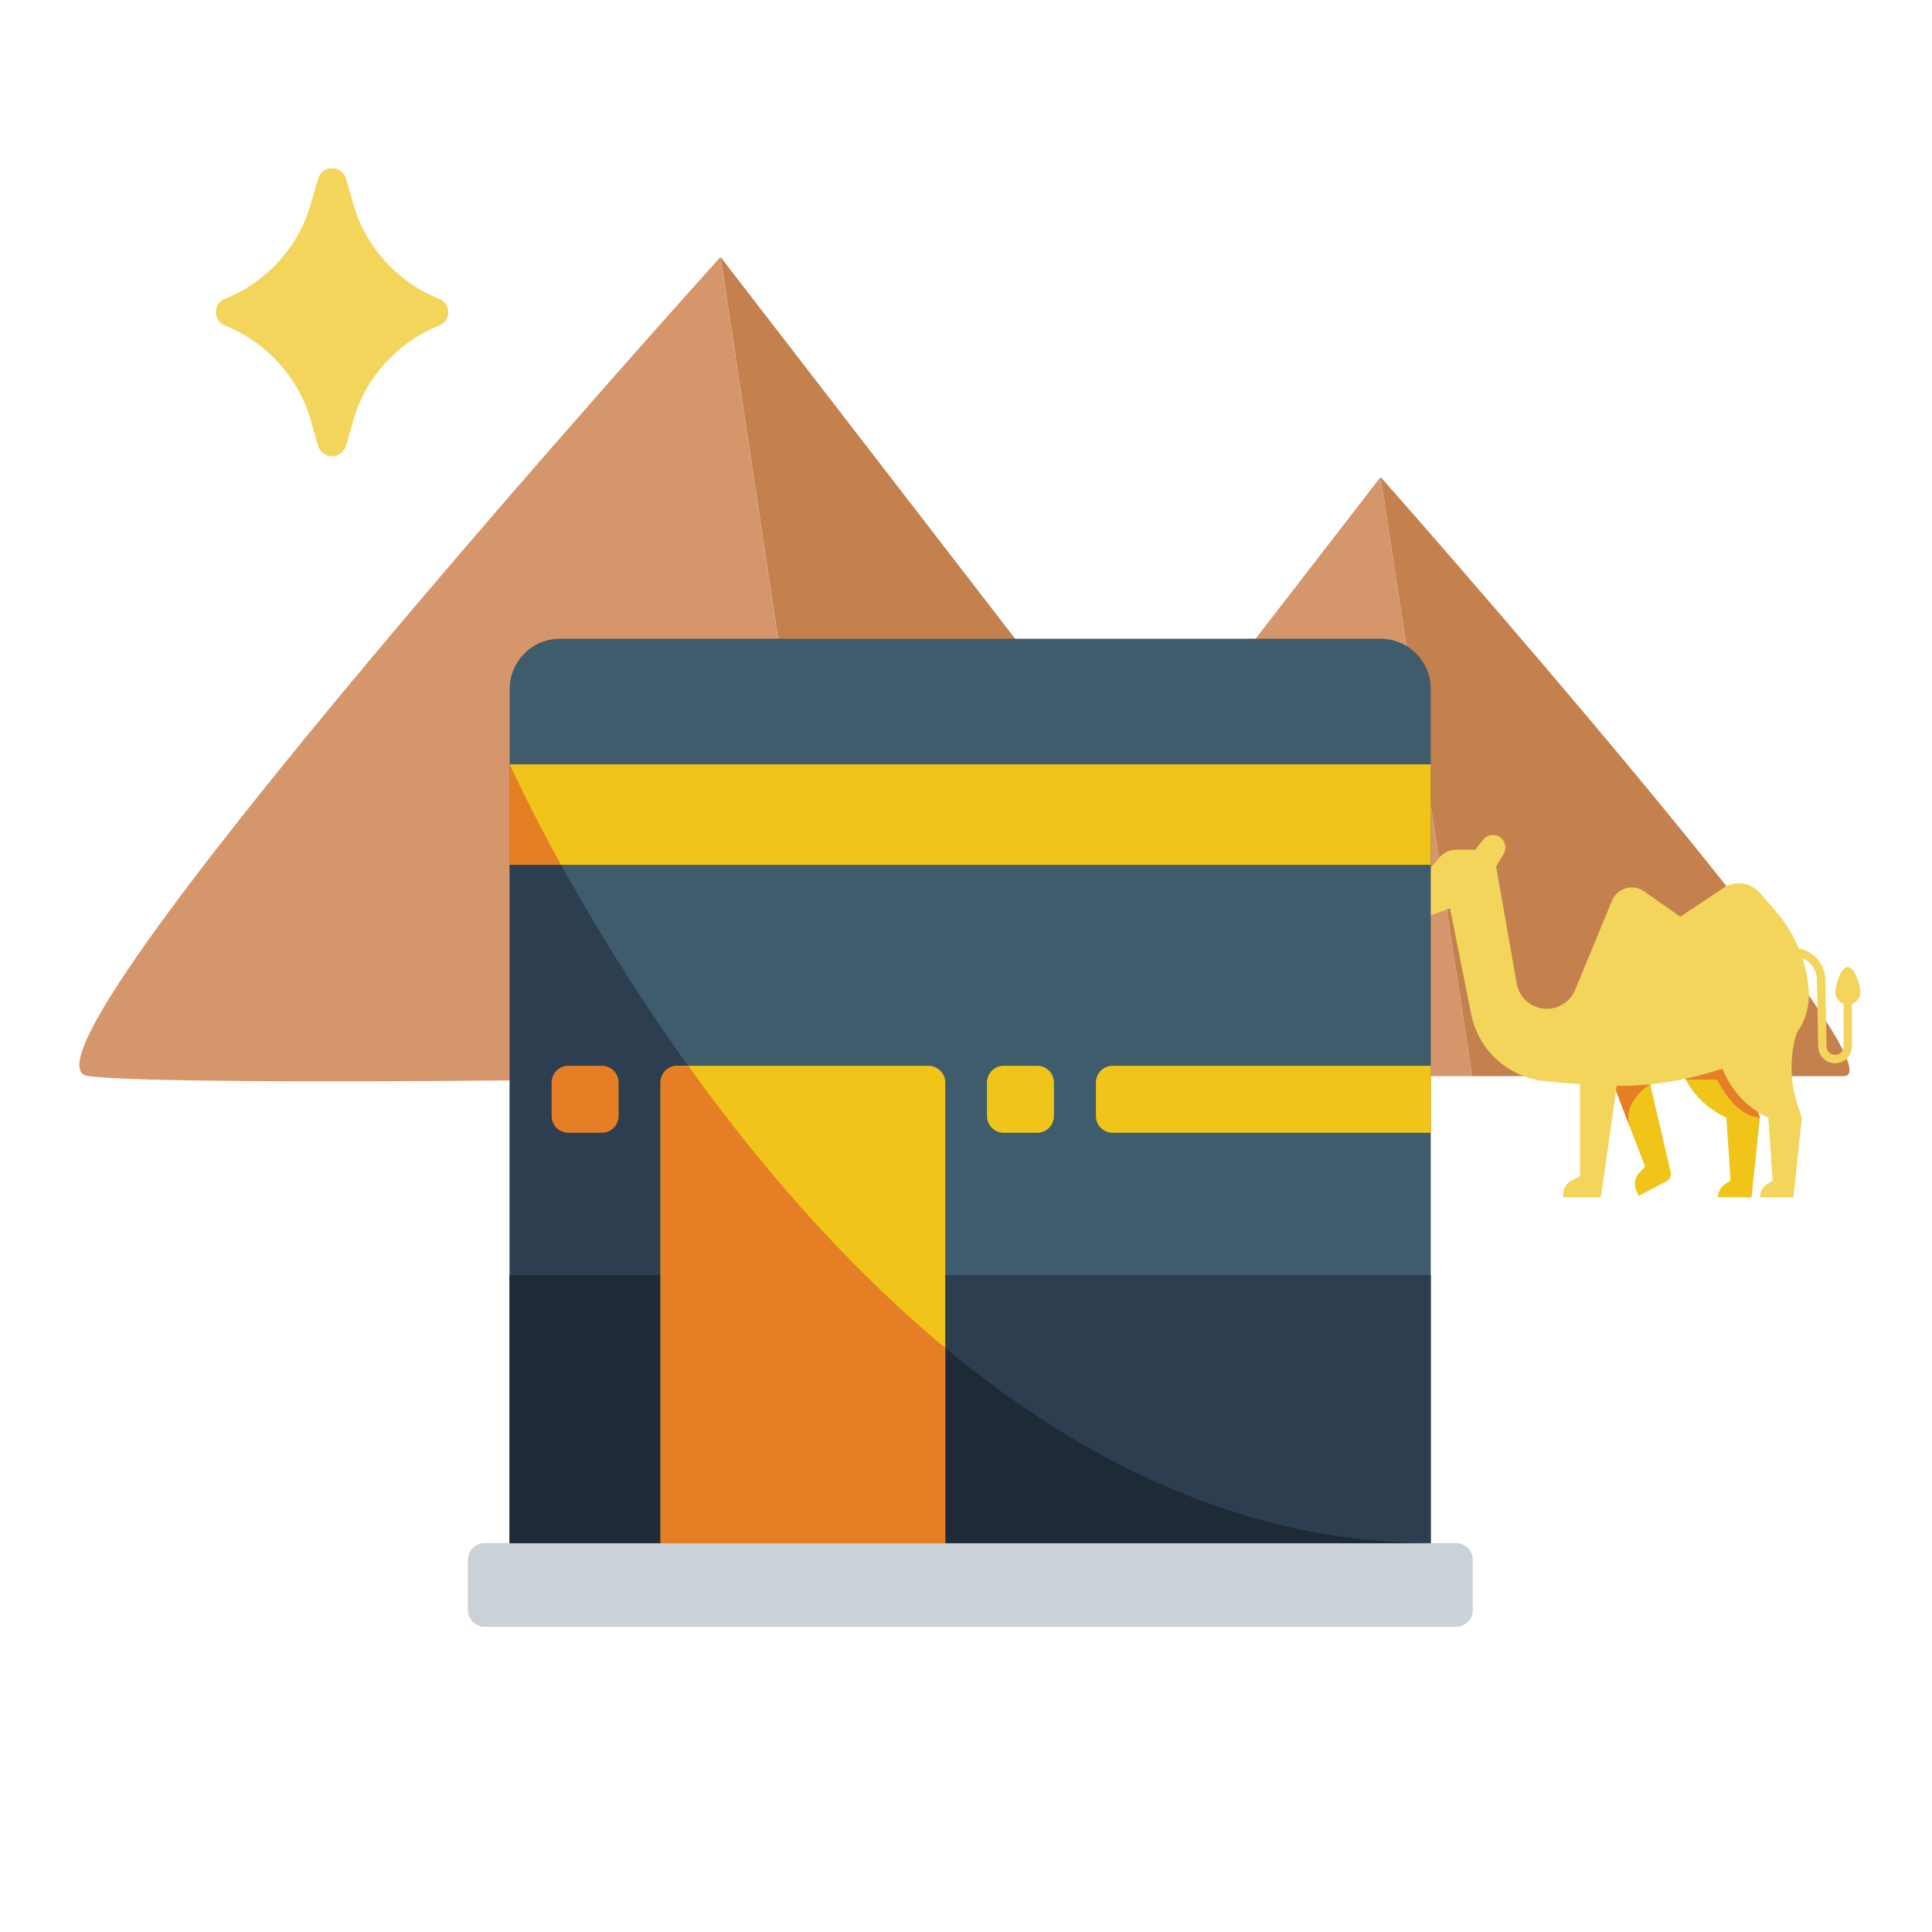<svg width="202" height="202" viewBox="0 0 202 202" fill="none" xmlns="http://www.w3.org/2000/svg">
<path d="M95.933 112.517H153.918L144.342 49.877L95.933 112.517Z" fill="#D6966B"/>
<path d="M144.348 49.877L153.924 112.517C153.924 112.517 185.703 112.517 192.757 112.517C199.811 112.517 144.348 49.877 144.348 49.877Z" fill="#C4804D"/>
<path d="M9.23 112.518C19.401 113.731 88.227 112.518 88.227 112.518L75.327 26.871C75.327 26.871 -0.941 111.304 9.23 112.518Z" fill="#D6966B"/>
<path d="M75.337 26.871L88.237 112.518H141.434L75.337 26.871Z" fill="#C4804D"/>
<path d="M194.511 103.728C194.511 103.002 193.923 101.101 193.198 101.101C192.472 101.101 191.884 103.002 191.884 103.728C191.884 104.299 192.251 104.78 192.76 104.961V109.403C192.76 109.895 192.36 110.294 191.869 110.294C191.381 110.294 190.99 109.912 190.978 109.426L190.842 102.415C190.807 100.687 189.484 99.276 187.762 99.133C187.515 99.113 187.31 99.292 187.29 99.533C187.27 99.774 187.448 99.985 187.689 100.005C188.962 100.111 189.941 101.155 189.966 102.432L190.103 109.445C190.126 110.412 190.901 111.169 191.869 111.169C192.843 111.169 193.635 110.377 193.635 109.403V104.961C194.144 104.78 194.511 104.299 194.511 103.728Z" fill="#F3D55B"/>
<path d="M174.226 123.523L171.31 125.034L171.043 124.342C170.82 123.764 170.947 123.112 171.363 122.652L172.002 121.956L170.474 117.99C170.47 117.986 170.47 117.977 170.47 117.973L167.283 109.699L171.31 108.106L172.536 113.368L174.677 122.547C174.764 122.937 174.58 123.34 174.226 123.523Z" fill="#F0C419"/>
<path d="M170.47 117.973L167.283 109.699L171.31 108.106L172.536 113.368C172.536 113.368 169.424 115.211 170.47 117.973Z" fill="#E57E25"/>
<path d="M184.005 116.861L183.129 125.178H179.627C179.627 124.631 179.899 124.119 180.354 123.816L180.94 123.427L180.503 116.861C178.402 115.893 177.08 114.387 176.243 112.873C176.02 112.474 175.836 112.08 175.683 111.691L175.666 111.651C174.812 109.52 174.812 107.668 174.812 107.668H183.567L182.254 111.608L184.005 116.861Z" fill="#F0C419"/>
<path d="M184.005 116.861C181.181 116.62 179.562 112.873 179.562 112.873H176.243L175.683 111.691L175.666 111.651C174.812 109.52 174.812 107.668 174.812 107.668H183.567L182.254 111.608L184.005 116.861Z" fill="#E57E25"/>
<path d="M187.994 107.808C188.812 106.581 189.205 105.12 189.113 103.648C188.921 100.576 187.725 97.653 185.71 95.327L183.988 93.341C183.441 92.709 182.646 92.346 181.81 92.346C181.241 92.346 180.685 92.515 180.211 92.831L175.685 95.848L171.882 93.186C171.508 92.925 171.062 92.784 170.606 92.784C169.705 92.784 168.894 93.327 168.55 94.159L164.682 103.506C164.188 104.7 163.022 105.479 161.73 105.479C160.18 105.479 158.854 104.366 158.584 102.84L156.424 90.595L157.213 89.28C157.521 88.767 157.44 88.11 157.017 87.686C156.467 87.136 155.561 87.187 155.075 87.794L154.235 88.844H152.242C151.563 88.844 150.919 89.146 150.485 89.667L149.216 91.19C149.061 91.376 148.877 91.536 148.671 91.665L146.752 92.864C146.02 93.322 145.731 94.245 146.071 95.039C146.476 95.984 147.549 96.449 148.516 96.097L151.608 94.973L153.823 106.046C154.586 109.861 157.774 112.714 161.65 113.051L165.179 113.358L167.371 113.48C171.135 113.689 174.907 113.259 178.528 112.208L184.264 110.543C185.791 110.099 187.112 109.131 187.994 107.808Z" fill="#F3D55B"/>
<path d="M179.201 107.668C179.201 107.668 179.201 114.234 184.891 116.861L185.329 123.427L184.744 123.817C184.289 124.12 184.016 124.631 184.016 125.178H187.518L188.393 116.861L187.956 115.547C187.103 112.99 187.103 110.225 187.956 107.668" fill="#F3D55B"/>
<path d="M165.187 109.856V122.989L164.34 123.412C163.786 123.689 163.436 124.256 163.436 124.875V125.178H167.376L169.565 109.856" fill="#F3D55B"/>
<path d="M152.23 161.335H50.672C49.705 161.335 48.921 162.119 48.921 163.086V168.339C48.921 169.306 49.705 170.09 50.672 170.09H152.23C153.197 170.09 153.981 169.306 153.981 168.339V163.086C153.981 162.119 153.197 161.335 152.23 161.335Z" fill="#919EAB" fill-opacity="0.48"/>
<path d="M149.595 72.036V161.336H53.291V72.036C53.291 69.138 55.646 66.783 58.544 66.783H144.342C147.24 66.783 149.595 69.138 149.595 72.036Z" fill="#3F5C6C"/>
<path d="M149.595 161.336H53.291V79.915C53.291 79.915 89.65 161.336 149.595 161.336Z" fill="#2C3E50"/>
<path d="M149.595 133.32H53.291V161.336H149.595V133.32Z" fill="#2C3E50"/>
<path d="M149.595 161.336H53.291V133.32H90.455C105.969 148.668 125.948 161.336 149.595 161.336Z" fill="#1E2A35"/>
<path d="M98.83 113.184V161.336H69.063V113.184C69.063 112.221 69.851 111.433 70.814 111.433H97.079C98.042 111.433 98.83 112.221 98.83 113.184Z" fill="#F0C419"/>
<path d="M98.83 140.928V161.336H69.063V113.184C69.063 112.221 69.851 111.433 70.814 111.433H71.952C79.061 121.334 88.088 132.007 98.83 140.928Z" fill="#E57E25"/>
<path d="M149.595 79.915H53.291V90.421H149.595V79.915Z" fill="#F0C419"/>
<path d="M58.657 90.421H53.291V79.915C53.291 79.915 55.129 84.03 58.657 90.421Z" fill="#E57E25"/>
<path d="M62.927 111.433H59.425C58.458 111.433 57.674 112.217 57.674 113.184V116.686C57.674 117.653 58.458 118.437 59.425 118.437H62.927C63.894 118.437 64.678 117.653 64.678 116.686V113.184C64.678 112.217 63.894 111.433 62.927 111.433Z" fill="#E57E25"/>
<path d="M108.444 111.433H104.942C103.975 111.433 103.191 112.217 103.191 113.184V116.686C103.191 117.653 103.975 118.437 104.942 118.437H108.444C109.411 118.437 110.195 117.653 110.195 116.686V113.184C110.195 112.217 109.411 111.433 108.444 111.433Z" fill="#F0C419"/>
<path d="M116.334 111.433H149.603V118.437H116.334C115.368 118.437 114.583 117.652 114.583 116.686V113.184C114.583 112.217 115.368 111.433 116.334 111.433Z" fill="#F0C419"/>
<path d="M46.867 32.641C46.867 33.258 46.487 33.815 45.91 34.041C41.596 35.758 38.24 39.433 36.964 43.861L36.174 46.602C35.992 47.25 35.4 47.702 34.716 47.702C34.033 47.702 33.441 47.25 33.258 46.602L32.468 43.861C31.193 39.433 27.836 35.758 23.523 34.041C22.946 33.815 22.566 33.258 22.566 32.641C22.566 32.023 22.946 31.466 23.523 31.24C27.836 29.523 31.193 25.848 32.468 21.42L33.258 18.679C33.441 18.031 34.033 17.579 34.716 17.579C35.4 17.579 35.992 18.031 36.174 18.679L36.964 21.42C38.24 25.848 41.596 29.523 45.91 31.24C46.487 31.466 46.867 32.023 46.867 32.641Z" fill="#F3D55B"/>
</svg>
